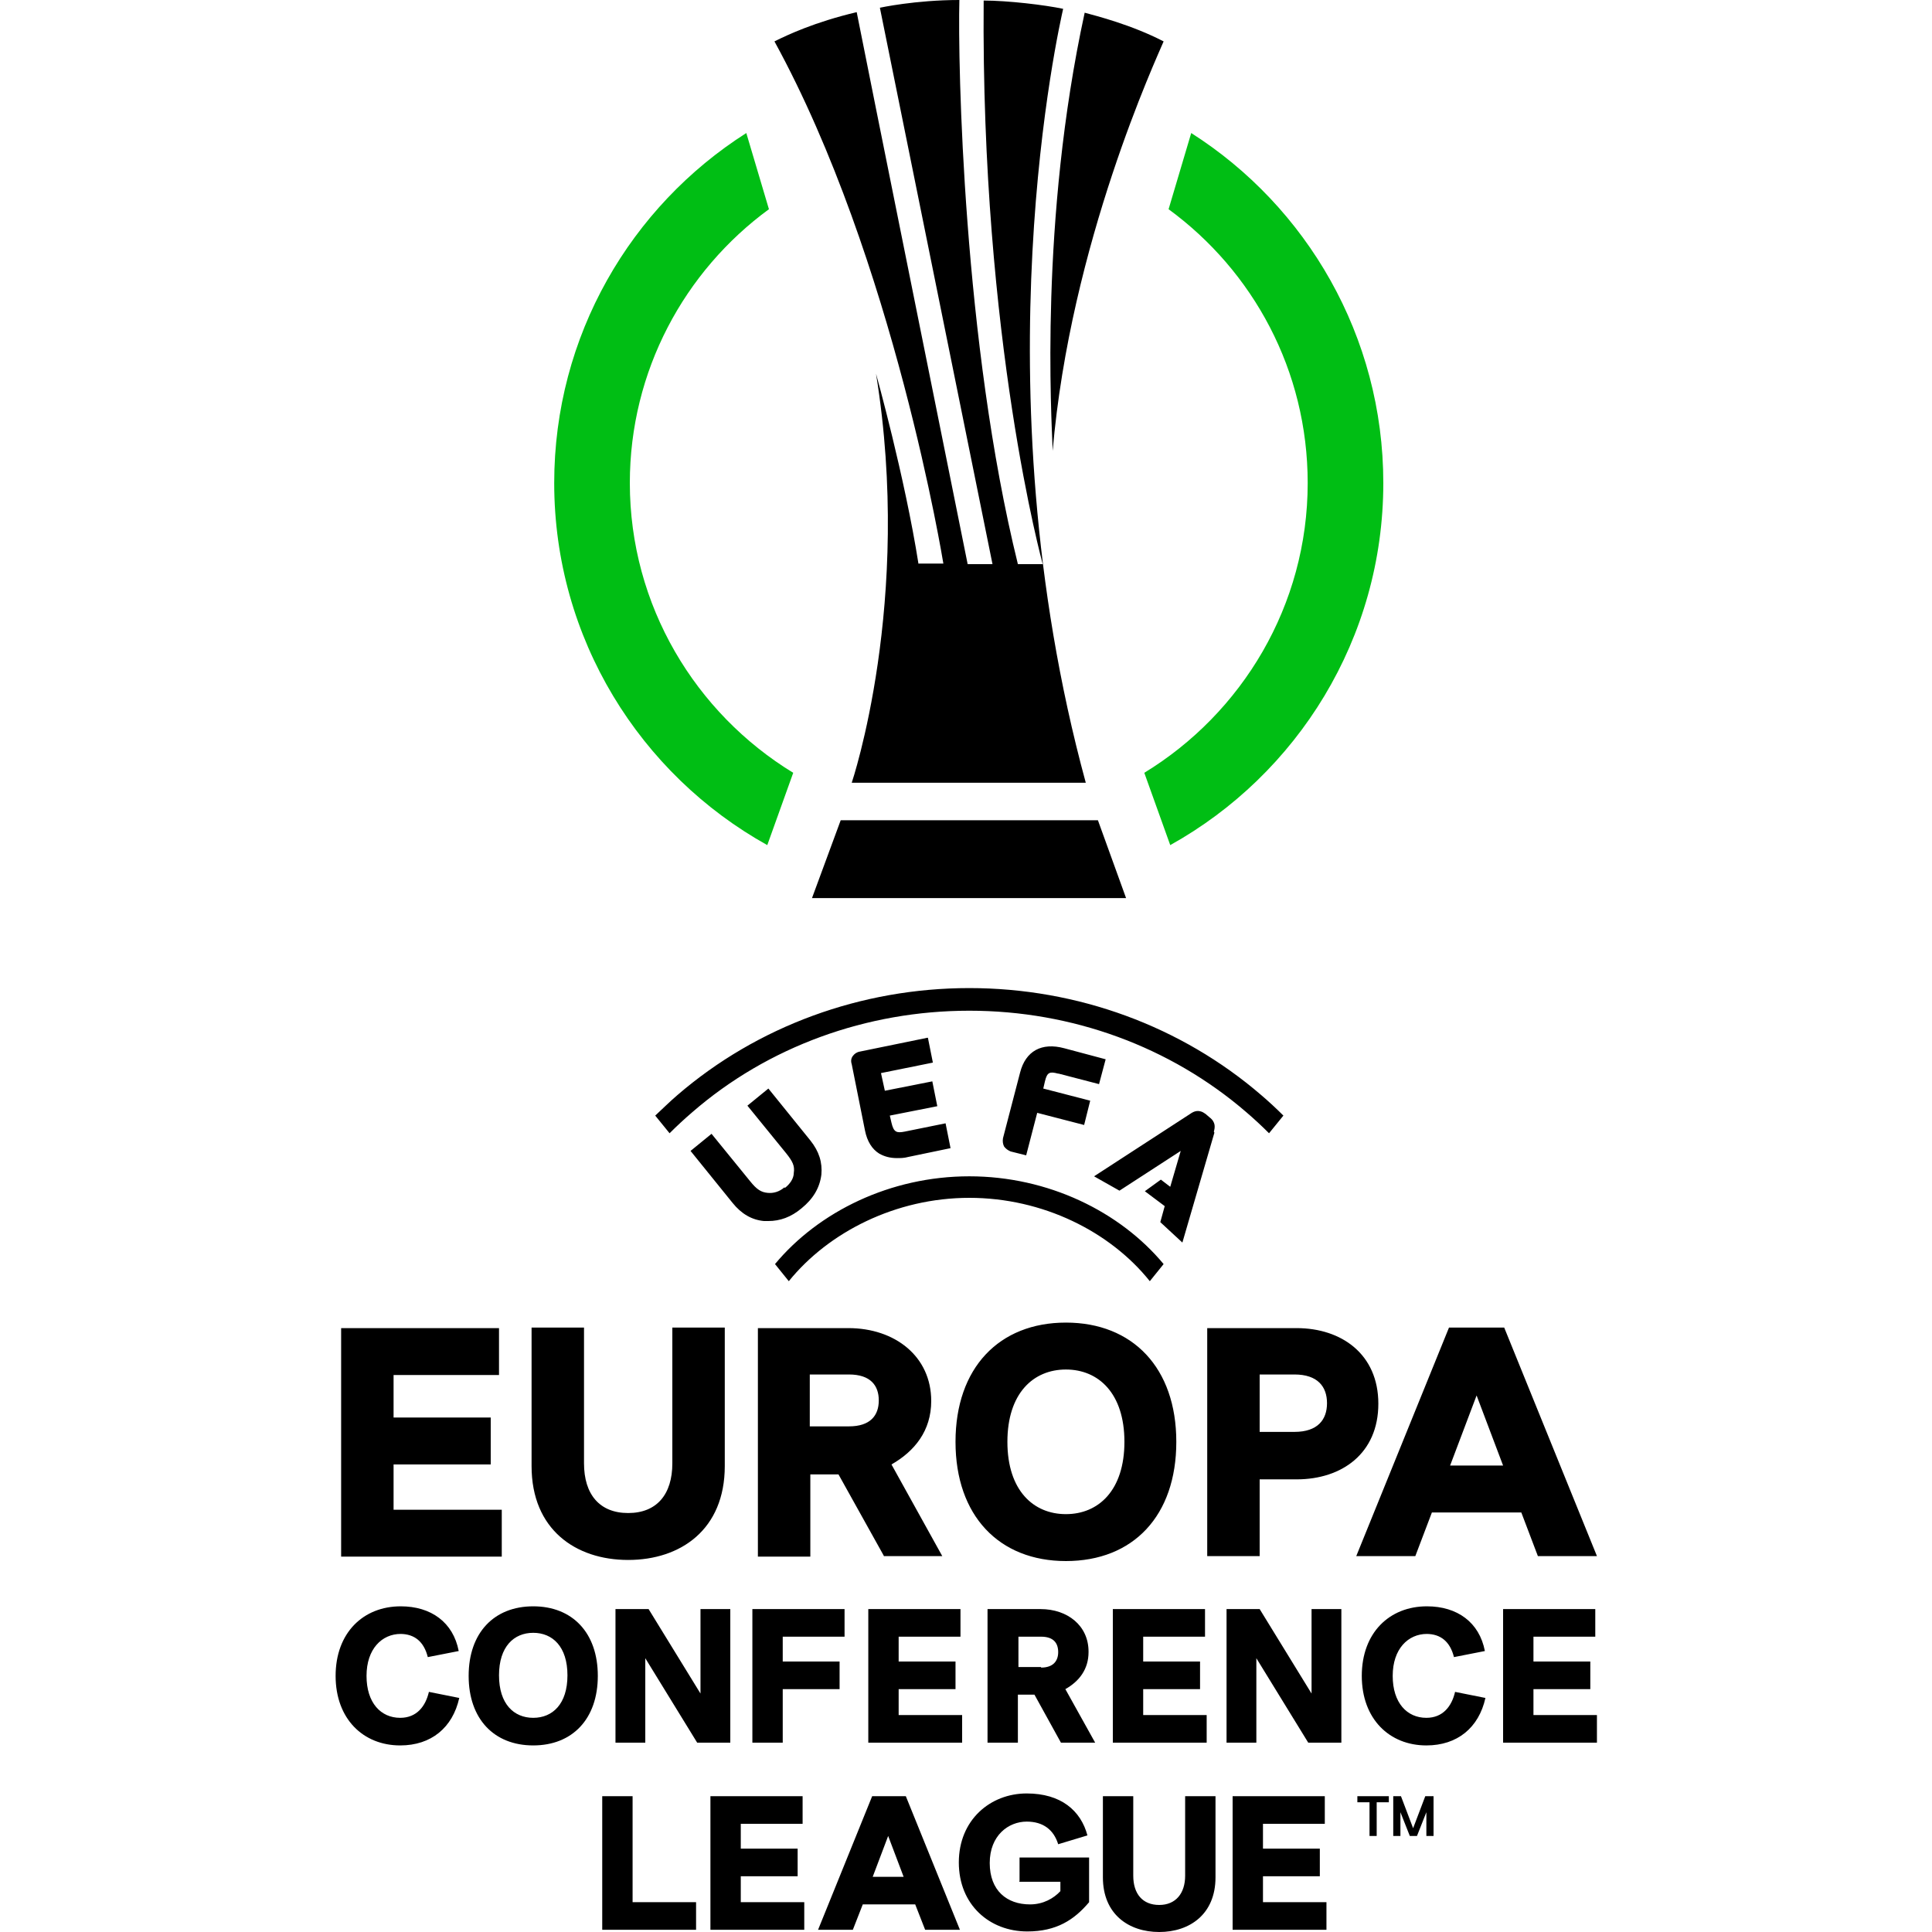 <?xml version="1.0" encoding="utf-8"?>
<svg xmlns="http://www.w3.org/2000/svg" height="35" viewBox="0 0 35 35" width="35">
  <defs>
    <style>.c{fill:none;}.c,.d,.e{stroke-width:0px;}.d{fill:#00be14;}.e{fill:#000;}</style>
  </defs>
  <g id="a">
    <rect class="c" height="35" width="35"/>
  </g>
  <g id="b">
    <path class="e" d="M19.07,8.17c.32-3.76,1.89-7.13,2.01-7.42-.58-.3-1.21-.46-1.43-.52-.82,3.77-.6,7.34-.58,7.93M16.64,10.22c-.25-1.59-.77-3.45-.77-3.45.67,4.13-.44,7.41-.44,7.41h4.24c-1.97-7.23-.47-13.75-.41-14.02-.33-.07-1-.15-1.44-.15-.05,6.16,1.07,10.21,1.07,10.21h-.45c-.99-4.01-1.09-9.07-1.06-10.22-.8,0-1.44.14-1.44.14l2.04,10.08h-.45S15.62.74,15.52.22c-.76.18-1.25.41-1.49.53,2.17,3.96,3.06,9.46,3.06,9.46h-.45ZM15.23,14.86l-.52,1.41h5.69l-.51-1.41h-4.66,0Z"/>
    <path class="d" d="M21.58,2.41l-.41,1.38c1.53,1.12,2.52,2.92,2.52,4.96,0,2.22-1.19,4.17-2.96,5.25l.47,1.31c2.3-1.28,3.86-3.74,3.86-6.56,0-2.66-1.39-5.01-3.48-6.34M11.41,8.75c0-2.03.99-3.84,2.52-4.96l-.41-1.38c-2.09,1.33-3.48,3.67-3.48,6.34,0,2.82,1.56,5.28,3.86,6.56l.47-1.31c-1.77-1.08-2.96-3.03-2.96-5.25"/>
    <path class="e" d="M19.18,19.45l.73.19.12-.45-.75-.2c-.41-.11-.7.05-.8.44l-.31,1.19c-.01.06,0,.11.02.15.03.04.07.07.12.09l.28.07.2-.77.85.22.11-.44-.85-.22.03-.13c.04-.17.09-.18.24-.14M16.8,18.8l-1.22.25c-.06.01-.1.04-.13.08-.03.04-.04.09-.02.15l.24,1.2c.04.2.13.34.26.42.09.05.19.08.32.08.06,0,.13,0,.2-.02l.77-.16-.09-.45-.74.15c-.15.03-.2.01-.24-.16l-.03-.13.86-.17-.09-.45-.86.17-.07-.32.94-.19-.09-.45ZM21.99,20.5c.02-.07.04-.17-.08-.26l-.07-.06c-.12-.09-.21-.05-.28,0l-1.74,1.13.46.26,1.11-.72-.19.65-.17-.13-.29.21.36.27-.08.29.4.37.58-1.99ZM12.54,20.15c1.37-1.19,3.16-1.84,5.02-1.84s3.64.65,5.02,1.84c.14.12.28.25.41.38l.26-.32c-.13-.13-.26-.25-.4-.37-1.45-1.25-3.33-1.94-5.29-1.94s-3.84.69-5.29,1.94c-.14.12-.27.25-.4.37l.26.32c.13-.13.27-.26.41-.38M17.56,21.7c1.33,0,2.55.61,3.27,1.51l.25-.31c-.79-.95-2.09-1.59-3.52-1.59s-2.73.64-3.52,1.59l.25.31c.72-.89,1.94-1.51,3.27-1.51M14.21,21.51c-.09.08-.2.11-.3.1-.12-.01-.2-.06-.32-.21l-.7-.86-.38.31.76.94c.16.2.35.31.57.33.03,0,.05,0,.08,0,.21,0,.41-.07.6-.23.21-.17.33-.37.36-.61.02-.22-.04-.42-.2-.62l-.76-.94-.38.31.7.86c.12.15.16.23.14.36,0,.1-.07.2-.16.27M14.67,24.9h.71c.39,0,.54.2.54.47s-.15.47-.54.47h-.71v-.95ZM16.01,28.19h1.06l-.92-1.66c.42-.24.72-.61.72-1.15,0-.81-.66-1.32-1.5-1.32h-1.64v4.14h.95v-1.49h.51l.83,1.49h0ZM13.42,33.99h1.03v-.5h-1.03v-.45h1.12v-.5h-1.67v2.42h1.7v-.5h-1.15v-.47ZM15.81,34l.28-.74.28.74h-.57ZM15.8,32.54l-.98,2.42h.63l.18-.46h.95l.18.46h.63l-.98-2.42h-.59ZM26.27,26.55l.48-1.27.48,1.27h-.97ZM27.25,24.05h-1l-1.68,4.14h1.07l.3-.79h1.62l.3.79h1.07l-1.68-4.14ZM18.46,34.09h.75v.17c-.12.13-.31.24-.55.24-.42,0-.73-.25-.73-.75s.34-.75.67-.75c.3,0,.49.15.57.41l.53-.16c-.12-.45-.48-.76-1.1-.76-.66,0-1.23.48-1.23,1.25s.56,1.25,1.24,1.25c.53,0,.85-.21,1.12-.53v-.81h-1.26v.43ZM21.47,33.98c0,.32-.17.53-.47.53s-.47-.2-.47-.53v-1.44h-.55v1.47c0,.67.47.99,1.02.99s1.02-.32,1.02-.99v-1.47h-.55v1.44ZM22.88,33.99h1.03v-.5h-1.03v-.45h1.12v-.5h-1.67v2.42h1.7v-.5h-1.15v-.47ZM11.46,32.54h-.55v2.42h1.7v-.5h-1.15v-1.92ZM13.13,24.05h-.95v2.46c0,.56-.28.9-.8.9s-.8-.34-.8-.9v-2.46h-.95v2.51c0,1.15.8,1.7,1.75,1.7s1.75-.55,1.75-1.7v-2.51ZM22.82,24.9h.63c.42,0,.59.22.59.52s-.17.52-.59.52h-.63v-1.04ZM21.87,28.19h.95v-1.39h.67c.82,0,1.48-.47,1.48-1.37s-.67-1.37-1.48-1.37h-1.62v4.14h0ZM19.31,24.81c.59,0,1.06.43,1.06,1.31s-.47,1.31-1.06,1.31-1.06-.43-1.06-1.31.47-1.31,1.06-1.31M19.31,28.28c1.22,0,2-.82,2-2.16s-.79-2.16-2-2.16-2,.82-2,2.16.79,2.16,2,2.16M7.13,26.53h1.76v-.85h-1.76v-.77h1.91v-.85h-2.86v4.14h2.91v-.85h-1.96v-.81h0Z"/>
    <path class="e" d="M25.82,32.54l-.22.58-.22-.58h-.14v.72h.13v-.43l.17.43h.13l.17-.43v.43h.13v-.72h-.14ZM24.59,32.65h.22v.61h.13v-.61h.22v-.11h-.57v.11Z"/>
    <path class="e" d="M18.86,30.2h-.41v-.55h.41c.23,0,.31.12.31.28s-.09.28-.31.28M19.72,29.92c0-.47-.38-.77-.87-.77h-.96v2.42h.55v-.87h.3l.48.87h.62l-.54-.97c.25-.14.42-.36.42-.67M7.25,29.6c.26,0,.43.14.5.42l.56-.11c-.1-.52-.5-.81-1.05-.81-.68,0-1.18.48-1.18,1.26s.5,1.26,1.17,1.26c.56,0,.95-.32,1.07-.86l-.55-.11c-.06.26-.22.47-.52.47-.35,0-.61-.27-.61-.76s.28-.76.62-.76M21.86,31.07h-1.15v-.47h1.03v-.5h-1.03v-.45h1.12v-.5h-1.67v2.42h1.7v-.5ZM13.23,29.15h-.54v1.53l-.94-1.53h-.6v2.42h.54v-1.53l.94,1.53h.6v-2.42ZM9.66,31.12c-.35,0-.62-.25-.62-.77s.27-.77.62-.77.62.25.62.77-.27.77-.62.77M9.66,29.1c-.71,0-1.17.48-1.17,1.26s.46,1.26,1.17,1.26,1.17-.48,1.17-1.26-.46-1.26-1.17-1.26M17.43,31.07h-1.15v-.47h1.03v-.5h-1.03v-.45h1.12v-.5h-1.67v2.42h1.7v-.5ZM25.84,29.6c.26,0,.43.14.5.42l.56-.11c-.1-.52-.5-.81-1.05-.81-.68,0-1.18.48-1.18,1.26s.5,1.26,1.17,1.26c.56,0,.95-.32,1.07-.86l-.55-.11c-.06.26-.22.47-.52.47-.35,0-.61-.27-.61-.76s.28-.76.62-.76M15.3,29.65v-.5h-1.67v2.42h.55v-.97h1.03v-.5h-1.03v-.45h1.12ZM27.78,30.6h1.03v-.5h-1.03v-.45h1.12v-.5h-1.67v2.42h1.7v-.5h-1.15v-.47ZM23.76,30.68l-.94-1.53h-.6v2.42h.54v-1.53l.94,1.53h.6v-2.42h-.54v1.53Z"/>
  </g>
</svg>